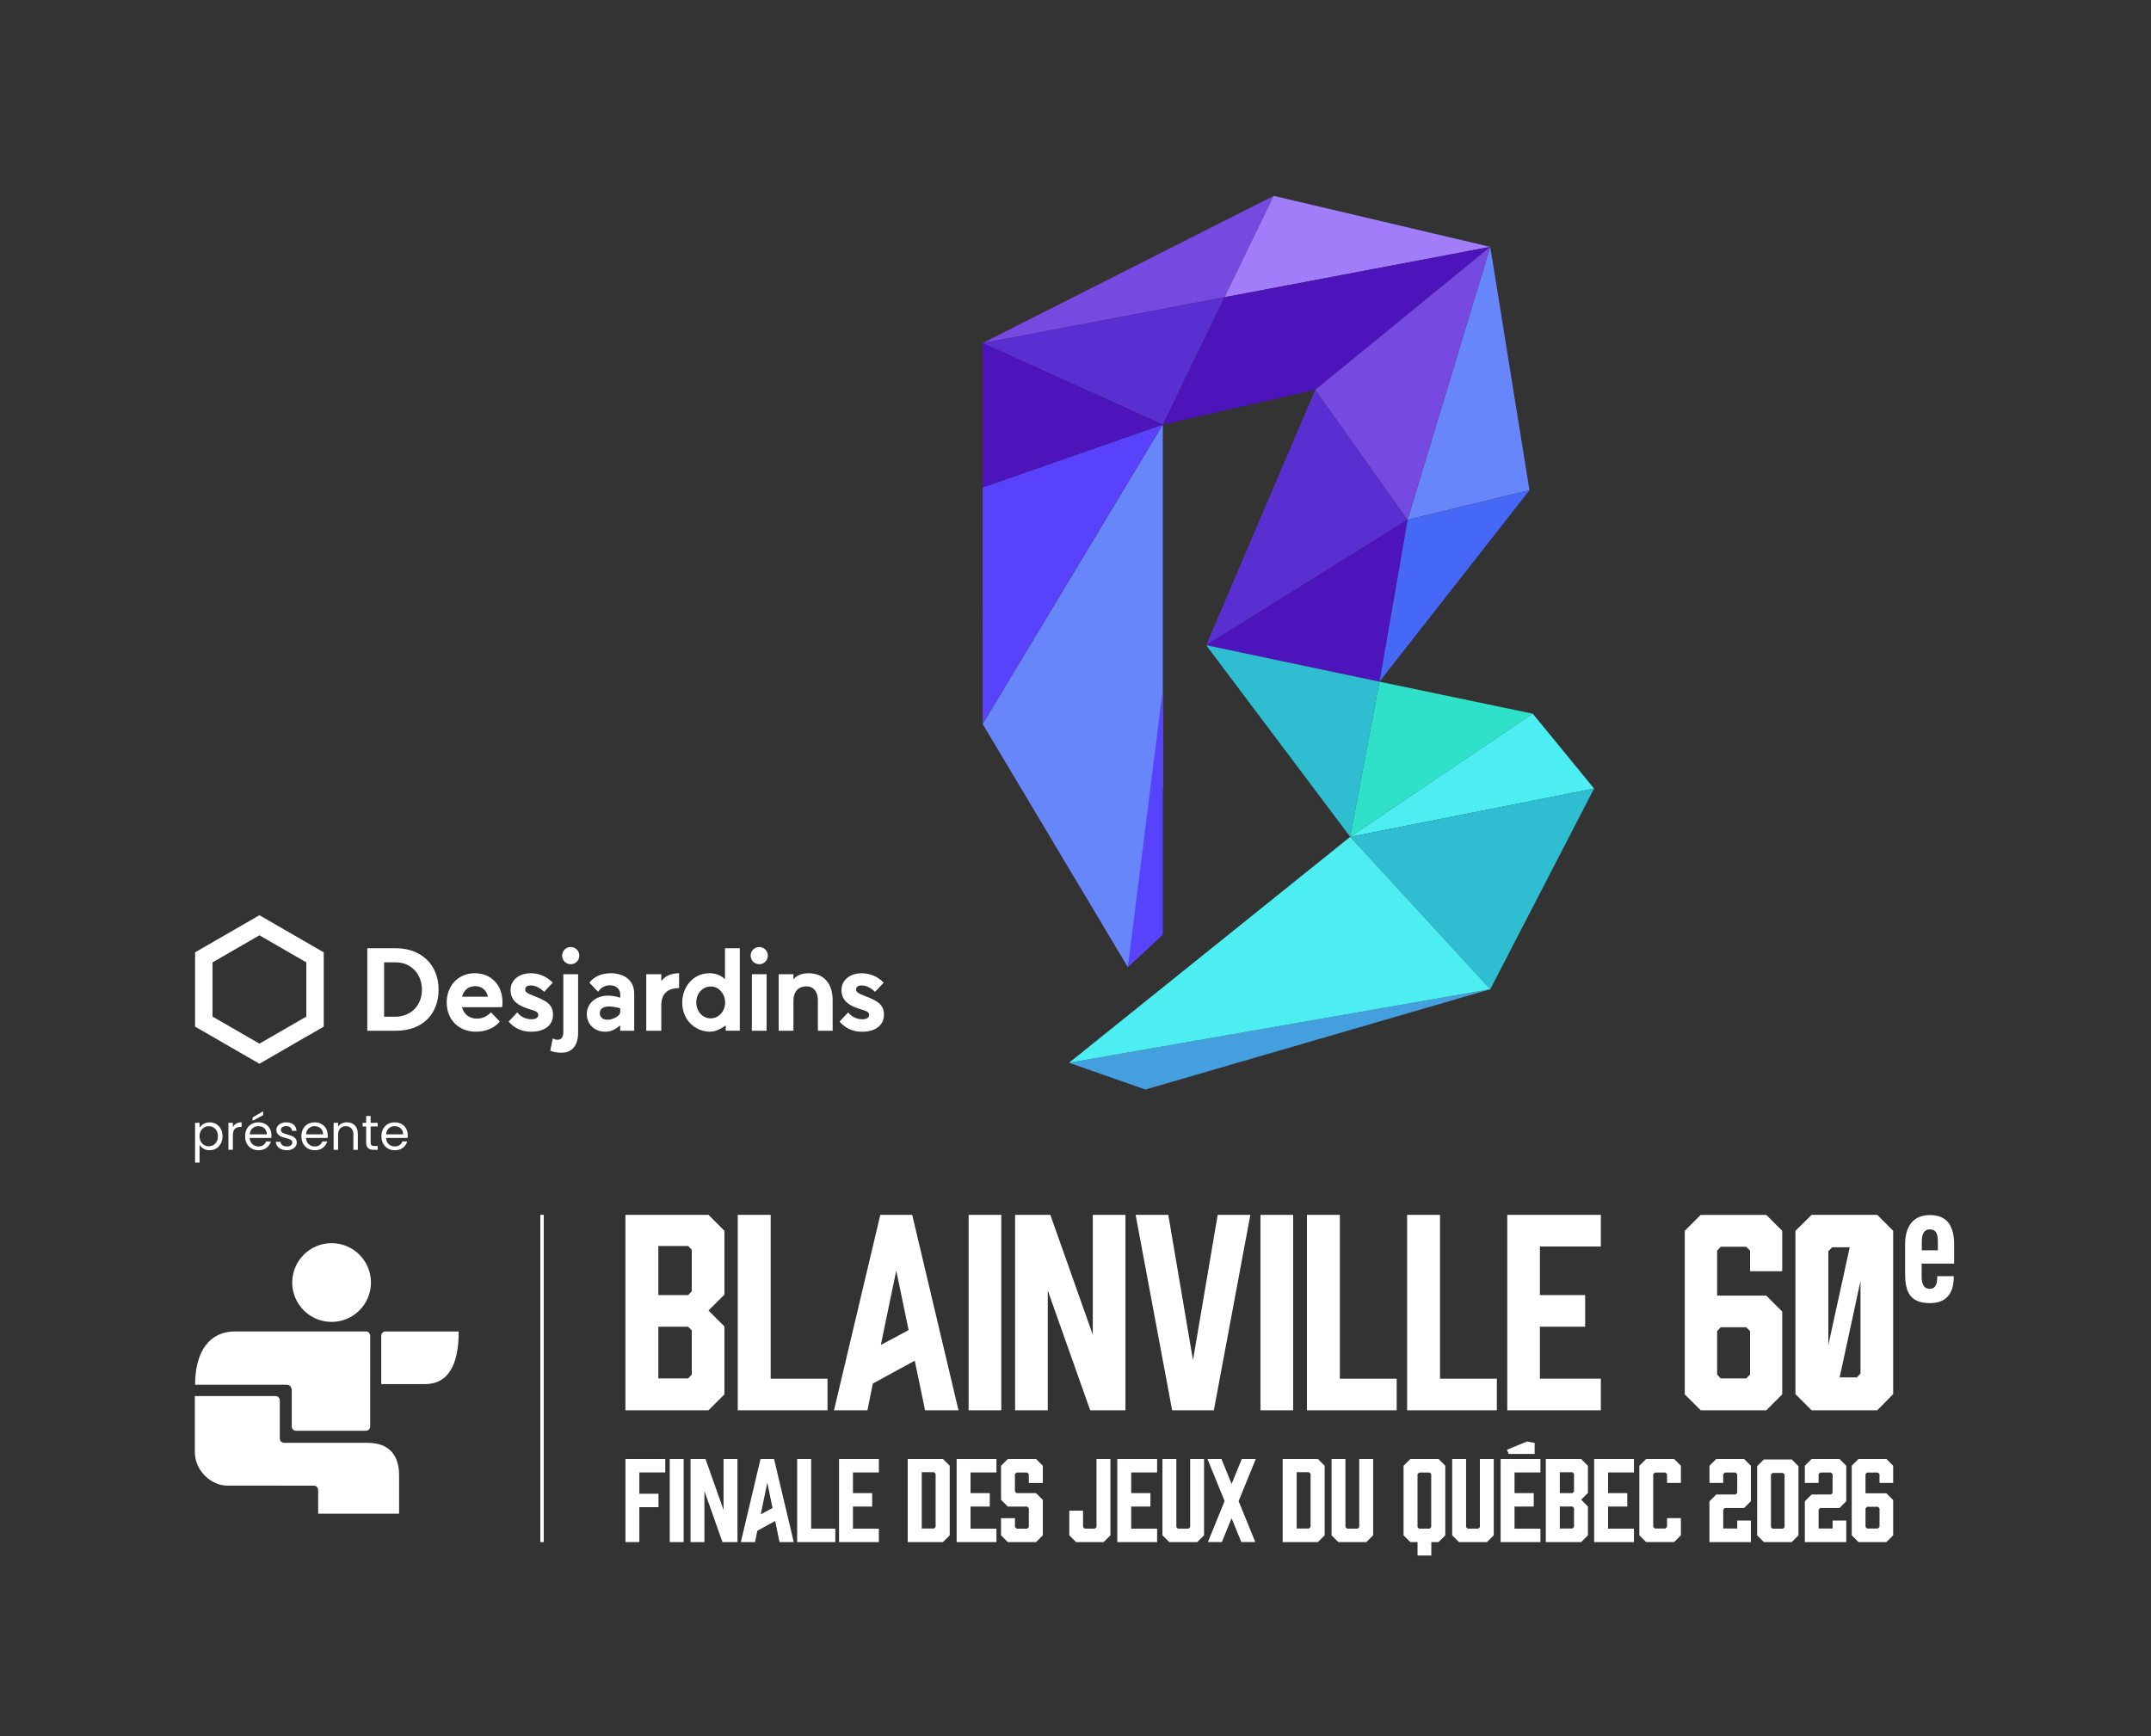 <svg xmlns="http://www.w3.org/2000/svg" id="Layer_1" data-name="Layer 1" viewBox="0 0 1059.28 855.11"><rect x="0" y="0" width="1059.28" height="855.11" fill="#333333" stroke="none"/><defs><style> .cls-1 { fill: #7649e0; } .cls-2 { fill: #5942fc; } .cls-3 { fill: #a17df9; } .cls-4 { fill: #4668f7; } .cls-5 { fill: #4c14ba; } .cls-6 { fill: #fff; } .cls-7 { fill: #4ceef2; } .cls-8 { fill: #2fbed1; } .cls-9 { fill: #5a2fd1; } .cls-10 { fill: #6786f9; } .cls-11 { fill: #439fdd; } .cls-12 { fill: #2ee1c8; } </style></defs><g><g><g><path class="cls-6" d="M194.51,500.78h-5.35v-26.79h5.72c7.47,0,12.9,5.66,12.9,13.45,0,7.85-5.46,13.34-13.27,13.34h0ZM194.9,467.04h-14.03s0,40.64,0,40.64h14.2c12.71,0,20.92-7.95,20.92-20.25,0-12.2-8.48-20.39-21.09-20.39h0Z"></path><path class="cls-6" d="M150.86,474.02v26.68s-23.1,13.34-23.1,13.34l-23.1-13.34v-26.68s23.1-13.34,23.1-13.34l23.1,13.34h0ZM96.07,469.07v36.58s31.68,18.29,31.68,18.29l31.68-18.29v-36.58s-31.68-18.29-31.68-18.29l-31.68,18.29h0Z"></path><path class="cls-6" d="M377.53,479.83h-7.27s0,27.85,0,27.85h7.27s0-27.85,0-27.85h0ZM378.14,470.68c0,2.34-1.9,4.24-4.24,4.24-2.34,0-4.24-1.9-4.24-4.24,0-2.34,1.9-4.24,4.24-4.24s4.24,1.9,4.24,4.24h0Z"></path><path class="cls-6" d="M262.73,490.45c-3.11-1.2-4.08-1.78-4.08-3.09,0-1.25,1-1.99,2.68-1.99,2.77,0,4.84,1.5,6.66,3.14l4.22-4.5c-2.71-2.92-6.73-4.65-10.79-4.65-5.88,0-9.99,3.42-9.99,8.3,0,5.56,4.3,7.74,8.51,9.13.5.17.97.31,1.4.45,2.4.75,3.71,1.17,3.71,2.62,0,.81-.44,2.17-3.39,2.17-2.74,0-5.44-1.33-6.93-3.39l-4.27,4.54c2.96,3.36,6.6,4.99,11.1,4.99,6.65,0,10.78-3.22,10.78-8.41,0-5.21-3.63-6.99-9.61-9.29h0Z"></path><path class="cls-6" d="M425.69,490.45c-3.11-1.2-4.08-1.78-4.08-3.09s1-1.99,2.68-1.99c2.77,0,4.84,1.5,6.66,3.14l4.22-4.5c-2.71-2.92-6.73-4.65-10.79-4.65-5.88,0-9.99,3.42-9.99,8.3,0,5.56,4.3,7.74,8.51,9.13.51.17.97.31,1.4.45,2.39.75,3.71,1.17,3.71,2.62,0,.81-.44,2.17-3.39,2.17-2.74,0-5.44-1.33-6.92-3.39l-4.27,4.54c2.96,3.36,6.6,4.99,11.1,4.99,6.65,0,10.78-3.22,10.78-8.41,0-5.21-3.63-6.99-9.61-9.29h0Z"></path><path class="cls-6" d="M276.67,518.49c4.79,0,8.02-3.29,8.02-9.84v-28.82s-7.29,0-7.29,0v28.52c0,2.53-1.03,3.78-2.77,3.78-.84,0-1.66-.25-2.42-.68l-1.22,6.06c1.79.71,3.26.98,5.68.98h0ZM285.3,470.68c0,2.34-1.9,4.24-4.24,4.24-2.34,0-4.24-1.9-4.24-4.24,0-2.34,1.9-4.24,4.24-4.24s4.24,1.9,4.24,4.24h0Z"></path><path class="cls-6" d="M305.43,498.59c0,1.42-2.96,3.67-6.47,3.67-2.17,0-3.59-1.43-3.59-3.21,0-1.16.65-3.32,4.41-3.32,2.78,0,5.65.87,5.65.87v1.99h0ZM308.3,481.38c-1.95-1.29-4.66-2.03-7.44-2.03-4.58,0-8.34,1.65-10.6,4.65.49.54,3.63,3.86,4.24,4.49,1.14-1.59,2.23-2.42,3.84-2.92.6-.19,1.25-.28,1.94-.28.89,0,1.77.16,2.43.44,1.72.73,2.71,2.16,2.71,3.92v1.82c-.2-.1-2.48-1.07-6.16-1.07-5.86,0-10.28,3.87-10.28,9.01,0,5.07,3.8,8.75,9.04,8.75,3.27,0,5.3-1.44,7.09-2.92h.31v2.45s6.9,0,6.9,0v-18.21c0-3.61-1.35-6.33-4.02-8.09h0Z"></path><path class="cls-6" d="M325.84,483.09h-.18v-3.26s-7.4,0-7.4,0v27.85s7.4,0,7.4,0v-12.54c-.01-5.03,2.48-8.45,8.76-8.45v-7.34c-3.74.06-6.77,1.19-8.58,3.74h0Z"></path><path class="cls-6" d="M350,501.58c-3.99,0-7.12-3.44-7.12-7.83,0-4.41,3.11-7.86,7.09-7.86,4.41,0,7.15,4.08,7.15,7.86,0,4.32-3.19,7.83-7.11,7.83h0ZM357.06,505.23h.34v2.44s6.91,0,6.91,0v-40.64s-7.28,0-7.28,0v15.08h-.28c-1.44-1.73-4.86-2.77-7.18-2.77-8.83,0-13.6,7.42-13.6,14.4,0,5.32,2.29,8.68,4.22,10.56,2.5,2.44,5.92,3.85,9.38,3.85,1.66,0,4.29-.5,7.49-2.92h0Z"></path><path class="cls-6" d="M391.02,482.11h-.28v-2.28s-7.28,0-7.28,0v27.85s7.28,0,7.28,0v-14.49c0-6.4,3.98-7.36,6.34-7.36,4.19,0,5.69,3.48,5.69,6.74v15.11s7.28,0,7.28,0v-15.02c0-8.34-4.46-13.3-11.93-13.3-5.16,0-7.06,2.67-7.1,2.76h0Z"></path><path class="cls-6" d="M227.55,490.9c.83-3.34,3.24-5.17,6.49-5.17,3.17,0,5.42,1.78,6.24,5.17h-12.73ZM247.46,493.45c-.05-8.33-5.66-14.1-13.67-14.1-8,0-13.81,6.05-13.81,14.37,0,8.5,5.9,14.43,14.35,14.43,4.94,0,9.24-1.82,11.79-4.99-.52-.58-3.76-3.98-4.34-4.56-1.34,1.53-3.81,3.12-6.89,3.12-3.69,0-6.47-2.08-7.37-5.65h19.77c.12-.53.17-1.73.17-2.62h0Z"></path></g><g><path class="cls-6" d="M100.24,553.57c.86-.51,1.87-.76,3.02-.76s2.25.28,3.22.85c.96.57,1.72,1.36,2.27,2.39s.83,2.22.83,3.58-.28,2.54-.83,3.59c-.55,1.05-1.31,1.87-2.27,2.45-.96.58-2.03.87-3.22.87s-2.13-.25-3-.76c-.86-.51-1.52-1.14-1.98-1.91v8.76h-2.21v-19.61h2.21v2.45c.44-.76,1.09-1.4,1.95-1.91ZM106.7,557c-.4-.74-.95-1.31-1.64-1.7-.69-.39-1.44-.58-2.27-.58s-1.56.2-2.24.59c-.69.4-1.24.97-1.65,1.72-.41.75-.62,1.62-.62,2.61s.21,1.88.62,2.63c.41.75.96,1.33,1.65,1.72.69.4,1.44.59,2.24.59s1.58-.2,2.27-.59c.69-.4,1.23-.97,1.64-1.72.4-.75.61-1.64.61-2.66s-.2-1.88-.61-2.62Z"></path><path class="cls-6" d="M116.35,553.41c.72-.42,1.6-.63,2.63-.63v2.28h-.58c-2.48,0-3.71,1.34-3.71,4.03v7.23h-2.21v-13.3h2.21v2.16c.39-.76.94-1.35,1.66-1.77Z"></path><path class="cls-6" d="M133.59,560.5h-10.63c.08,1.31.53,2.33,1.35,3.07.82.74,1.81,1.1,2.97,1.1.95,0,1.75-.22,2.39-.67.64-.44,1.09-1.04,1.35-1.78h2.38c-.36,1.28-1.07,2.32-2.14,3.12-1.07.8-2.39,1.2-3.98,1.2-1.26,0-2.39-.28-3.38-.85-1-.57-1.78-1.37-2.34-2.41-.57-1.04-.85-2.25-.85-3.63s.27-2.58.83-3.62c.55-1.04,1.32-1.83,2.32-2.39,1-.56,2.14-.84,3.43-.84s2.38.28,3.35.83c.97.55,1.72,1.31,2.24,2.27.53.96.79,2.05.79,3.26,0,.42-.02.86-.07,1.33ZM130.83,556.53c-.37-.61-.88-1.07-1.52-1.38-.64-.32-1.35-.47-2.12-.47-1.12,0-2.07.36-2.85,1.07-.79.71-1.23,1.7-1.35,2.96h8.4c0-.84-.19-1.57-.56-2.17ZM129.57,549.26l-5.17,2.77v-1.65l5.17-3.03v1.92Z"></path><path class="cls-6" d="M138.54,566.02c-.81-.35-1.45-.83-1.92-1.46-.47-.62-.73-1.34-.78-2.15h2.28c.06.66.38,1.21.93,1.63.56.42,1.29.63,2.2.63.84,0,1.5-.19,1.99-.56.49-.37.73-.84.73-1.41s-.26-1.01-.78-1.3-1.32-.56-2.4-.84c-.99-.26-1.79-.52-2.41-.79-.62-.27-1.16-.66-1.6-1.19-.45-.53-.67-1.22-.67-2.07,0-.68.2-1.3.61-1.87s.98-1.01,1.72-1.35,1.59-.5,2.55-.5c1.47,0,2.66.37,3.57,1.12.91.74,1.39,1.76,1.46,3.06h-2.21c-.05-.7-.33-1.25-.84-1.68-.51-.42-1.19-.63-2.05-.63-.79,0-1.42.17-1.89.51-.47.34-.7.79-.7,1.33,0,.44.14.8.42,1.08s.64.51,1.07.68c.43.17,1.02.36,1.78.57.95.26,1.73.51,2.33.76.6.25,1.11.63,1.54,1.13.43.5.65,1.16.67,1.97,0,.73-.2,1.38-.61,1.97-.4.58-.97,1.04-1.71,1.37-.74.33-1.58.5-2.54.5-1.02,0-1.93-.17-2.74-.52Z"></path><path class="cls-6" d="M161.31,560.5h-10.63c.08,1.31.53,2.33,1.35,3.07.82.74,1.81,1.1,2.97,1.1.95,0,1.75-.22,2.39-.67s1.09-1.04,1.35-1.78h2.38c-.36,1.28-1.07,2.32-2.14,3.12-1.07.8-2.39,1.2-3.98,1.2-1.26,0-2.39-.28-3.38-.85-1-.57-1.78-1.37-2.34-2.41-.57-1.04-.85-2.25-.85-3.63s.27-2.58.83-3.62c.55-1.04,1.32-1.83,2.32-2.39,1-.56,2.14-.84,3.43-.84s2.38.28,3.35.83c.97.55,1.72,1.31,2.24,2.27.53.96.79,2.05.79,3.26,0,.42-.02.86-.07,1.33ZM158.54,556.53c-.37-.61-.88-1.07-1.52-1.38-.64-.32-1.35-.47-2.12-.47-1.12,0-2.07.36-2.85,1.07-.79.71-1.23,1.7-1.35,2.96h8.4c0-.84-.19-1.57-.56-2.17Z"></path><path class="cls-6" d="M174.71,554.25c1,.98,1.5,2.39,1.5,4.24v7.84h-2.18v-7.52c0-1.33-.33-2.34-1-3.05s-1.57-1.06-2.72-1.06-2.09.36-2.78,1.09c-.69.73-1.03,1.79-1.03,3.18v7.35h-2.21v-13.3h2.21v1.89c.44-.68,1.03-1.2,1.78-1.58.75-.37,1.58-.56,2.49-.56,1.62,0,2.93.49,3.93,1.47Z"></path><path class="cls-6" d="M182.52,554.84v7.84c0,.65.14,1.1.41,1.37.28.27.75.4,1.43.4h1.63v1.87h-1.99c-1.23,0-2.15-.28-2.77-.85-.61-.57-.92-1.5-.92-2.79v-7.84h-1.72v-1.82h1.72v-3.35h2.21v3.35h3.47v1.82h-3.47Z"></path><path class="cls-6" d="M200.72,560.5h-10.63c.08,1.31.53,2.33,1.35,3.07.82.74,1.81,1.1,2.97,1.1.95,0,1.75-.22,2.39-.67s1.09-1.04,1.35-1.78h2.38c-.36,1.28-1.07,2.32-2.14,3.12-1.07.8-2.39,1.2-3.98,1.2-1.26,0-2.39-.28-3.38-.85-1-.57-1.78-1.37-2.34-2.41-.57-1.04-.85-2.25-.85-3.63s.27-2.58.83-3.62c.55-1.04,1.32-1.83,2.32-2.39,1-.56,2.14-.84,3.43-.84s2.38.28,3.35.83c.97.55,1.72,1.31,2.24,2.27.53.96.79,2.05.79,3.26,0,.42-.02.86-.07,1.33ZM197.96,556.53c-.37-.61-.88-1.07-1.52-1.38-.64-.32-1.35-.47-2.12-.47-1.12,0-2.07.36-2.85,1.07-.79.71-1.23,1.7-1.35,2.96h8.4c0-.84-.19-1.57-.56-2.17Z"></path></g></g><g><rect class="cls-6" x="266.09" y="598.35" width="1.68" height="161.19"></rect><g><g><path class="cls-6" d="M348.9,598.37l7.85,7.85v31.41l-7.85,7.85,7.85,7.85v33.44l-7.85,7.85h-40.91v-96.26h40.91ZM338.9,637.88l1.77-1.9v-20.39l-1.77-1.9h-14.7v24.2h14.7ZM338.9,653.47h-14.7v25.46h14.7l1.77-1.9v-21.78l-1.77-1.77Z"></path><path class="cls-6" d="M407.53,694.63h-44.21v-96.26h16.21v80.69h27.99v15.58h0Z"></path><path class="cls-6" d="M450.49,670.18l-20.65,11.27-2.66,13.17h-16.47l22.8-96.26h15.71l22.8,96.26h-16.47l-5.07-24.44h0ZM447.45,655.11l-6.08-29.26-7.6,36.61,13.68-7.34h0Z"></path><path class="cls-6" d="M477.01,694.63v-96.26h16.09v96.26h-16.09,0Z"></path><path class="cls-6" d="M499.9,694.63v-96.26h17.35l20.9,59.03v-59.03h16.09v96.26h-17.36l-20.9-59.03v59.03h-16.09,0Z"></path><path class="cls-6" d="M597.75,694.63h-20.52l-17.98-96.26h16.09l12.16,71.56,12.16-71.56h16.09l-17.98,96.26h0Z"></path><path class="cls-6" d="M620.73,694.63v-96.26h16.09v96.26h-16.09Z"></path><path class="cls-6" d="M687.82,694.63h-44.21v-96.26h16.21v80.69h27.99v15.58h0Z"></path><path class="cls-6" d="M737.15,694.63h-44.21v-96.26h16.21v80.69h27.99v15.58h0Z"></path><path class="cls-6" d="M742.26,694.63v-96.26h46.1v15.58h-30.02v23.94h22.29v15.58h-22.29v25.58h30.02v15.58h-46.1Z"></path></g><g><g><path class="cls-6" d="M327.61,718.61v6.62h-12.76v10.5h9.43v6.62h-9.43v17.18h-6.84v-40.92h19.6Z"></path><path class="cls-6" d="M329.82,759.54v-40.92h6.84v40.92h-6.84Z"></path><path class="cls-6" d="M340.06,759.54v-40.92h7.38l8.89,25.1v-25.1h6.84v40.92h-7.38l-8.89-25.1v25.1h-6.84Z"></path><path class="cls-6" d="M381.74,749.15l-8.78,4.79-1.13,5.6h-7l9.69-40.92h6.68l9.69,40.92h-7l-2.15-10.39ZM380.45,742.74l-2.59-12.44-3.23,15.57,5.82-3.13Z"></path><path class="cls-6" d="M411.37,759.54h-18.8v-40.92h6.89v34.3h11.9v6.62h0Z"></path><path class="cls-6" d="M413.2,759.54v-40.92h19.6v6.62h-12.76v10.18h9.47v6.62h-9.47v10.88h12.76v6.62h-19.6Z"></path><path class="cls-6" d="M464.36,718.61l3.34,3.34v34.25l-3.34,3.34h-17.34v-40.92h17.34ZM460,752.86l.75-.81v-26.12l-.75-.81h-6.08v27.73h6.08Z"></path><path class="cls-6" d="M471.11,759.54v-40.92h19.6v6.62h-12.76v10.18h9.47v6.62h-9.47v10.88h12.76v6.62h-19.6,0Z"></path><path class="cls-6" d="M506.65,730.41v-4.31l-.81-.81h-5.22l-.81.81v8.51l.81.81h9.59l3.34,3.34v17.45l-3.34,3.34h-13.89l-3.34-3.34v-8.45h6.84v4.36l.81.81h5.22l.81-.81v-9.26l-.81-.81h-9.53l-3.34-3.34v-16.75l3.34-3.34h13.89l3.34,3.34v8.45h-6.9Z"></path><path class="cls-6" d="M546.83,718.61v37.59l-3.34,3.34h-13.57l-3.34-3.34v-12.12h6.78v8.08l.81.75h5.01l.81-.75v-33.55h6.84,0Z"></path><path class="cls-6" d="M550.23,759.54v-40.92h19.6v6.62h-12.76v10.18h9.47v6.62h-9.47v10.88h12.76v6.62h-19.6Z"></path><path class="cls-6" d="M592.93,756.2l-3.34,3.34h-13.79l-3.34-3.34v-37.59h6.84v33.55l.76.75h5.28l.76-.75v-33.55h6.84v37.59h-.02Z"></path><path class="cls-6" d="M609.96,739.34l8.23,20.19h-6.89l-4.79-11.74-4.79,11.74h-6.89l8.24-20.19-8.45-20.73h6.89l5.01,12.28,5.01-12.28h6.89l-8.45,20.73h0Z"></path><path class="cls-6" d="M649,718.61l3.34,3.34v34.25l-3.34,3.34h-17.34v-40.92h17.34ZM644.65,752.86l.75-.81v-26.12l-.75-.81h-6.08v27.73h6.08Z"></path><path class="cls-6" d="M676.21,756.2l-3.34,3.34h-13.79l-3.34-3.34v-37.59h6.84v33.55l.76.75h5.28l.76-.75v-33.55h6.84v37.59h-.02Z"></path><path class="cls-6" d="M711.75,721.95v34.25l-3.34,3.34h-3.55v6.62h-6.78v-6.62h-3.55l-3.34-3.34v-34.25l3.34-3.34h13.89l3.34,3.34ZM704.05,725.29h-5.17l-.81.76v26.12l.81.75h5.17l.76-.75v-26.12l-.76-.76Z"></path><path class="cls-6" d="M735.61,756.2l-3.34,3.34h-13.79l-3.34-3.34v-37.59h6.84v33.55l.76.75h5.28l.76-.75v-33.55h6.84v37.59h-.02Z"></path><path class="cls-6" d="M739,759.54v-40.92h19.6v6.62h-12.76v10.18h9.47v6.62h-9.47v10.88h12.76v6.62h-19.6Z"></path><path class="cls-6" d="M778.65,718.61l3.34,3.34v13.36l-3.34,3.34,3.34,3.34v14.21l-3.34,3.34h-17.4v-40.92h17.4ZM774.39,735.42l.75-.81v-8.67l-.75-.81h-6.24v10.29h6.24ZM774.39,742.04h-6.24v10.82h6.24l.75-.81v-9.27l-.75-.75Z"></path><path class="cls-6" d="M785.06,759.54v-40.92h19.6v6.62h-12.76v10.18h9.47v6.62h-9.47v10.88h12.76v6.62h-19.6Z"></path><path class="cls-6" d="M807.31,756.2v-34.25l3.34-3.34h13.79l3.34,3.34v8.45h-6.84v-4.31l-.81-.81h-5.17l-.81.81v25.96l.81.81h5.17l.81-.81v-4.31h6.84v8.45l-3.34,3.34h-13.79l-3.34-3.34h0Z"></path><path class="cls-6" d="M862.24,759.54h-20.41v-20.09l3.34-3.34h9.53l.81-.81v-9.21l-.81-.81h-5.28l-.81.81v4.31h-6.78v-8.45l3.34-3.34h13.73l3.34,3.34v17.45l-3.34,3.34h-9.47l-.81.81v9.31h6.89v-3.93h6.73v10.61h0Z"></path><path class="cls-6" d="M909.21,759.54h-20.41v-20.09l3.34-3.34h9.53l.81-.81v-9.21l-.81-.81h-5.28l-.81.81v4.31h-6.78v-8.45l3.34-3.34h13.73l3.34,3.34v17.45l-3.34,3.34h-9.47l-.81.81v9.31h6.89v-3.93h6.73v10.61h0Z"></path><path class="cls-6" d="M925.58,726.09l-.81-.81h-5.33l-.76.81v9.43h10.29l3.34,3.34v17.34l-3.34,3.34h-13.73l-3.34-3.34v-34.25l3.34-3.34h13.73l3.34,3.34v8.45h-6.73v-4.31h0ZM924.78,742.14h-5.33l-.76.81v9.1l.76.81h5.33l.81-.81v-9.1l-.81-.81Z"></path></g><path class="cls-6" d="M885.67,722.16v34.06l-3.32,3.32h-13.71l-3.32-3.32v-34.06l3.32-3.32h13.71l3.32,3.32ZM878.02,725.48h-5.14l-.75.75v25.97l.75.75h5.14l.81-.75v-25.97l-.81-.75Z"></path><path class="cls-6" d="M755.77,710.7l-.04,5.42h-12.72l-.93-2.04,9.93-4.1,3.74.72h0Z"></path></g><g><path class="cls-6" d="M861.83,615.97l-1.9-1.9h-12.54l-1.77,1.9v22.17h24.2l7.85,7.85v40.79l-7.85,7.85h-32.3l-7.85-7.85v-80.55l7.85-7.85h32.3l7.85,7.85v19.89h-15.83v-10.15ZM859.93,653.72h-12.54l-1.77,1.9v21.4l1.77,1.9h12.54l1.9-1.9v-21.4l-1.9-1.9Z"></path><path class="cls-6" d="M932.31,606.22v80.43l-7.85,7.98h-32.3l-7.98-7.98v-80.43l7.98-7.85h32.3l7.85,7.85ZM900.39,616.23v46.24l10.52-48.13h-8.61l-1.9,1.9h0ZM916.22,676.52v-45.6l-10.26,47.5h8.49l1.77-1.9h0Z"></path><path class="cls-6" d="M946.33,622.39v6.18c0,3.25.76,6.22,3.93,6.22,3.34,0,3.75-2.98,3.75-6.01v-.21h8.15v.19c0,4.42-.94,13.08-11.7,13.08s-12.28-6.63-12.28-15.14v-13.79c0-5.75,1.81-14.44,12.23-14.44,8.98,0,11.91,6.05,11.91,14.38v9.53h-15.99ZM954.31,615.84v-4.31c0-3.89-.89-6-3.89-6-2.7,0-4.01,1.91-4.01,6v4.3h7.9,0Z"></path></g></g><g><path class="cls-6" d="M182.68,631.7c0-10.71-8.68-19.39-19.38-19.39s-19.39,8.68-19.39,19.39,8.68,19.39,19.39,19.39,19.38-8.68,19.38-19.39Z"></path><path class="cls-6" d="M181.09,710.65h-41.2c-1.16,0-2.1-.97-2.1-2.16v-1.23s0-.09,0-.12v-17.3s0-.06,0-.06c0-1.19-.94-2.16-2.1-2.16h-39.74v24.23h0v3.28c0,9.59,8.4,16.59,15.82,16.59l42.8.03c1.16,0,2.1.97,2.1,2.16,0,0,.02,10.17.02,11.66h39.85v-18.92c0-9.59-4.64-15.99-15.45-15.99h0Z"></path><path class="cls-6" d="M182.31,676.26v-18.31c0-1.19-.94-2.16-2.1-2.16h-64.58c-12.13,0-19.55,9.45-19.55,26.26h45.23c2.22,0,2.37,2.61,2.37,2.61v17.89c0,1.19.94,2.16,2.1,2.16h34.42c1.16,0,2.1-.97,2.1-2.16v-26.31.02Z"></path><path class="cls-6" d="M189.85,655.8c-1.16,0-2.1.97-2.1,2.16v23.76h21.53c13.77,0,16.61-13.65,16.61-25.91h-36.03Z"></path></g></g></g><g><polygon class="cls-1" points="627.23 96.47 603.04 146.39 483.89 168.98 627.23 96.47"></polygon><polygon class="cls-9" points="603.04 146.39 572.64 209.13 483.89 168.98 603.04 146.39"></polygon><polygon class="cls-10" points="572.64 209.14 572.64 388.39 555.42 476.4 483.93 356.62 572.64 209.14"></polygon><polyline class="cls-2" points="555.42 476.4 572.64 339.42 572.64 460.38"></polyline><polygon class="cls-2" points="572.63 209.13 483.93 356.6 483.9 240.1 572.63 209.13"></polygon><polygon class="cls-5" points="572.63 209.13 483.9 240.1 483.9 168.98 572.63 209.13"></polygon><polygon class="cls-3" points="733.9 121.59 603.04 146.39 627.23 96.47 711.45 116.3 712.42 116.54 733.9 121.59"></polygon><polygon class="cls-5" points="603.04 146.39 572.64 209.13 647.72 191.96 733.9 121.59 603.04 146.39"></polygon><polygon class="cls-9" points="693.15 255.99 593.99 317.79 647.72 191.96 693.15 255.99"></polygon><polygon class="cls-10" points="753.2 241.44 693.15 255.99 733.9 121.59 753.2 241.44"></polygon><polygon class="cls-4" points="753.2 241.44 679.31 335.76 693.15 255.99 753.2 241.44"></polygon><polygon class="cls-5" points="693.15 255.99 679.31 335.76 593.99 317.79 693.15 255.99"></polygon><polygon class="cls-8" points="679.31 335.76 664.93 412.18 593.99 317.79 679.31 335.76"></polygon><polygon class="cls-12" points="754.81 351.52 664.92 412.18 679.31 335.76 754.81 351.52"></polygon><polygon class="cls-7" points="785.01 388.39 664.92 412.18 754.81 351.5 785.01 388.39"></polygon><polygon class="cls-11" points="733.9 487.24 564.07 536.64 526.45 523.46 733.9 487.24"></polygon><polygon class="cls-8" points="785.01 388.39 733.9 487.24 664.92 412.18 785.01 388.39"></polygon><polygon class="cls-7" points="733.9 487.24 526.45 523.46 664.92 412.18 733.9 487.24"></polygon><polygon class="cls-1" points="733.9 121.59 693.15 255.99 647.72 191.96 733.9 121.59"></polygon></g></svg>